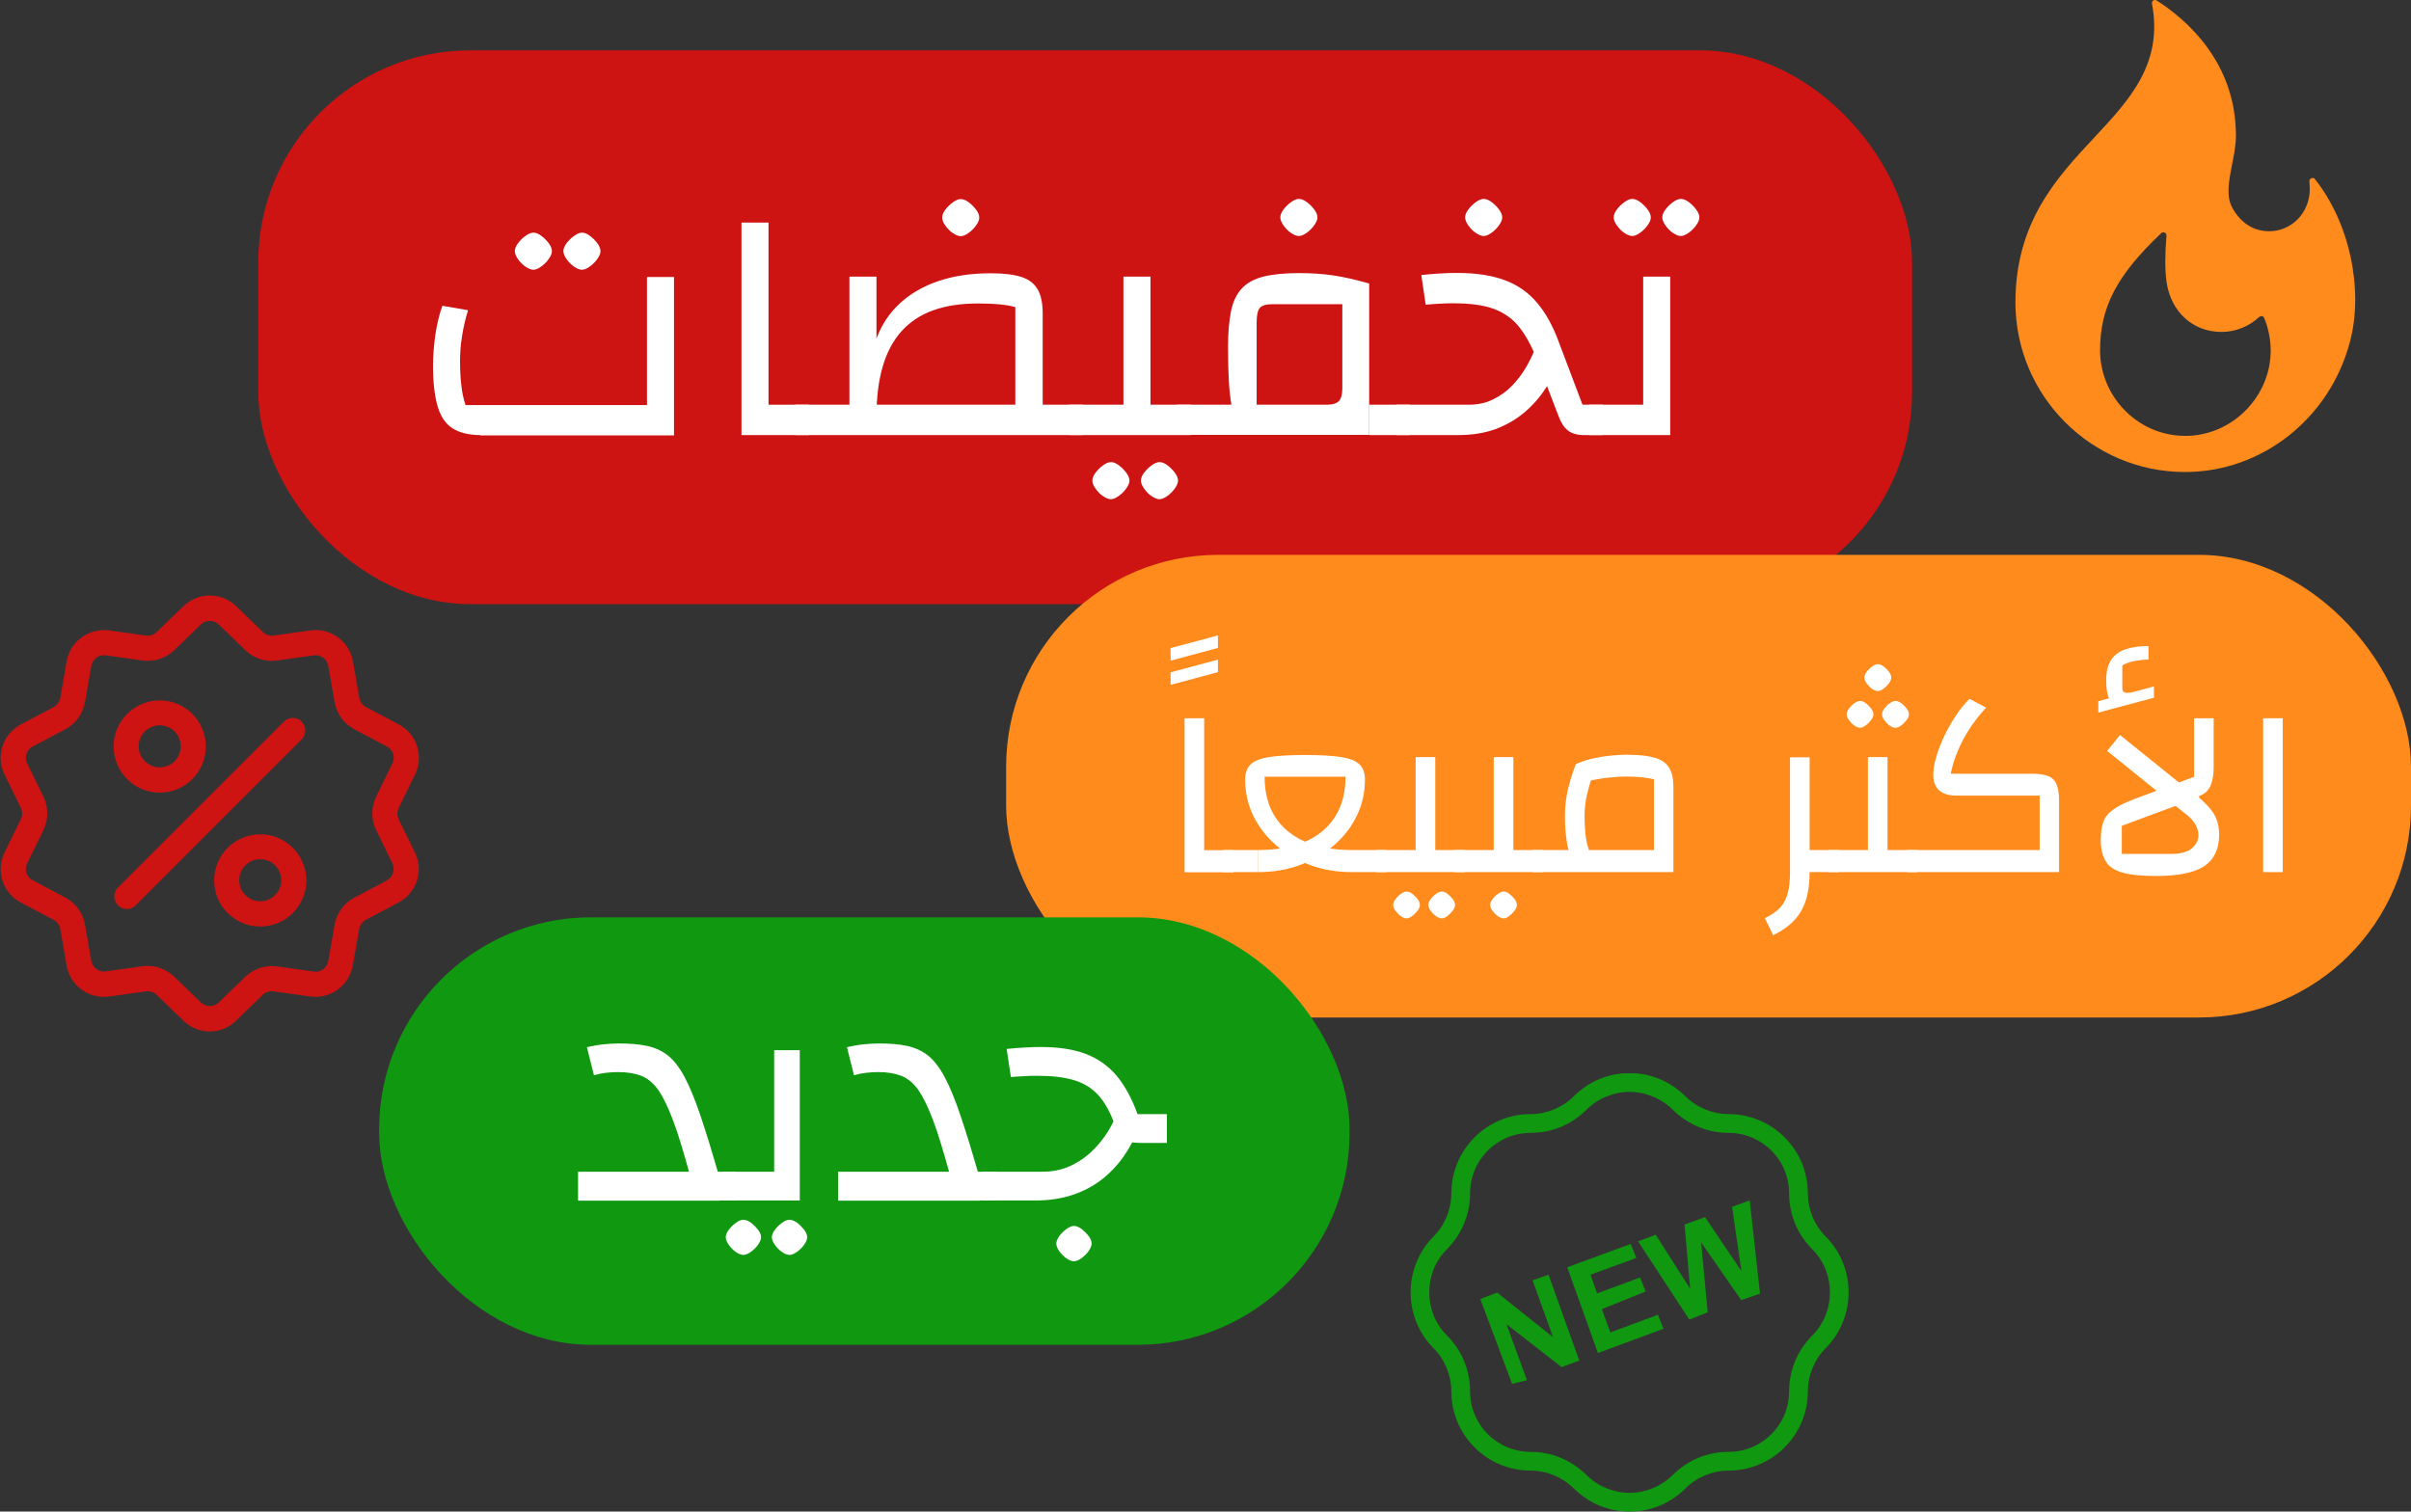 <svg xmlns="http://www.w3.org/2000/svg" xmlns:xlink="http://www.w3.org/1999/xlink" id="Layer_2" data-name="Layer 2" viewBox="0 0 136.47 85.57"><rect x="0" y="0" width="136.47" height="85.57" fill="#333333" stroke="none"/><defs><style> .cls-1 { fill: #fff; } .cls-2 { fill: #ff8b1c; } .cls-3, .cls-4, .cls-5 { fill: none; } .cls-6 { fill: #109910; } .cls-7 { fill: #ce1313; } .cls-4 { clip-path: url(#clippath); } .cls-5 { clip-path: url(#clippath-1); } </style><clipPath id="clippath"><rect class="cls-3" y="33.72" width="23.76" height="24.66"></rect></clipPath><clipPath id="clippath-1"><rect class="cls-3" x="79.84" y="60.76" width="24.81" height="24.81"></rect></clipPath></defs><g id="Layer_1-2" data-name="Layer 1"><rect class="cls-7" x="14.62" y="2.85" width="93.61" height="31.35" rx="12" ry="12"></rect><g><path class="cls-1" d="m27.19,24.63c-.65,0-1.17-.13-1.57-.38s-.68-.67-.85-1.25c-.17-.58-.26-1.35-.26-2.3,0-.57.05-1.17.14-1.8.1-.63.23-1.16.39-1.59l1.45.25c-.15.51-.27,1.01-.34,1.49-.08.48-.11.94-.11,1.36,0,.52.02.98.07,1.38.04.4.12.78.24,1.14h10.27v-7.25h1.53v8.97h-10.96Zm3-9.36c-.13,0-.27-.06-.44-.17-.17-.12-.31-.26-.43-.43-.12-.17-.18-.32-.18-.45,0-.14.06-.29.18-.45.12-.16.26-.3.43-.42.17-.12.31-.18.44-.18.14,0,.29.06.45.18s.3.26.42.42.18.31.18.45c0,.13-.06.27-.18.44s-.26.31-.43.43c-.17.12-.31.18-.44.18Zm2.75,0c-.13,0-.27-.06-.44-.17-.17-.12-.31-.26-.43-.43-.12-.17-.18-.32-.18-.45,0-.14.06-.29.18-.45.12-.16.26-.3.43-.42.17-.12.31-.18.44-.18.14,0,.29.06.45.18s.3.26.42.42.18.31.18.45c0,.13-.06.27-.18.44s-.26.31-.43.43c-.17.12-.31.18-.44.18Z"></path><path class="cls-1" d="m41.97,24.63v-12.03h1.53v10.31h2.29v1.72h-3.82Z"></path><path class="cls-1" d="m61.29,22.91v1.72h-16.27v-1.72h16.27Zm-3.82.69v-6.21c-.45-.14-1.15-.21-2.12-.21-1.95,0-3.39.52-4.33,1.58-.94,1.05-1.41,2.66-1.41,4.84h-1.53v-7.94h1.53v3.51c.29-.79.74-1.46,1.34-2.01.6-.55,1.33-.97,2.2-1.26s1.84-.43,2.92-.43c.74,0,1.32.07,1.75.21.43.14.73.38.92.71s.28.79.28,1.37v5.84h-1.53Zm-3.09-10.23c-.13,0-.27-.06-.44-.17-.17-.11-.31-.26-.43-.43-.12-.17-.18-.32-.18-.45,0-.14.06-.29.18-.45.12-.16.26-.3.43-.42.17-.12.31-.18.44-.18.14,0,.29.06.45.18.16.12.3.26.42.42.12.16.18.31.18.45,0,.13-.06.27-.18.44-.12.17-.26.31-.43.43s-.31.18-.44.18Z"></path><path class="cls-1" d="m65.11,22.91h2.29v1.72h-6.87v-1.72h3.06v-7.25h1.53v7.25Zm-2.23,5.35c-.13,0-.27-.06-.44-.17s-.31-.26-.43-.43-.18-.32-.18-.45c0-.14.06-.29.18-.45s.26-.3.43-.42.31-.18.44-.18c.14,0,.29.06.45.18.16.12.3.26.42.42.12.16.18.31.18.45,0,.13-.06.27-.18.44-.12.17-.26.31-.43.43s-.31.18-.44.18Zm2.75,0c-.13,0-.27-.06-.44-.17s-.31-.26-.43-.43-.18-.32-.18-.45c0-.14.06-.29.18-.45s.26-.3.43-.42.31-.18.44-.18c.14,0,.29.06.45.18.16.12.3.26.42.42.12.16.18.31.18.45,0,.13-.06.27-.18.44-.12.17-.26.31-.43.43s-.31.18-.44.18Z"></path><path class="cls-1" d="m66.64,22.91h3.06c-.06-.36-.11-.78-.14-1.28-.03-.5-.05-1.15-.05-1.97s.06-1.51.17-2.05c.11-.54.32-.97.61-1.28.29-.31.7-.54,1.22-.67s1.19-.2,2-.2c.7,0,1.35.04,1.95.13.6.09,1.28.24,2.04.46v8.57h-10.86v-1.72Zm8.46,0c.33,0,.56-.07.69-.21.13-.14.19-.39.19-.74v-4.74h-3.97c-.34,0-.58.07-.7.21-.12.14-.18.42-.18.84v4.64h3.97Zm-1.58-9.55c-.13,0-.27-.06-.44-.17-.17-.11-.31-.26-.43-.43s-.18-.32-.18-.45c0-.14.06-.29.18-.45.12-.16.26-.3.43-.42.17-.12.31-.18.44-.18.14,0,.29.06.45.18.16.12.3.26.42.42.12.16.18.31.18.45,0,.13-.06.27-.18.44-.12.17-.26.31-.43.43-.17.12-.31.18-.44.18Zm3.99,9.55h2.29v1.72h-2.29v-1.72Z"></path><path class="cls-1" d="m86.97,19.57l1.41.61c-.23.64-.52,1.23-.87,1.77-.35.54-.76,1.01-1.24,1.41-.48.4-1.02.71-1.64.94-.62.22-1.32.33-2.11.33h-3.49v-1.72h4.12c.51,0,.97-.1,1.38-.31.41-.2.78-.47,1.09-.8.31-.33.58-.69.8-1.08.22-.39.4-.77.54-1.16Zm2.6,3.34h1.15v1.72h-1.07c-.38,0-.68-.09-.9-.26-.22-.17-.39-.44-.53-.81l-1.32-3.44c-.31-.74-.65-1.32-1.03-1.75s-.86-.73-1.42-.92-1.29-.28-2.17-.28c-.24,0-.49,0-.75.02-.26.01-.54.03-.83.06l-.25-1.68c.37-.04.72-.07,1.06-.09.34-.02.66-.03.96-.03,1.07,0,1.97.14,2.7.41.73.27,1.35.7,1.84,1.29.5.59.92,1.36,1.26,2.31l1.3,3.44Zm-5.59-9.55c-.13,0-.27-.06-.44-.17-.17-.11-.31-.26-.43-.43-.12-.17-.18-.32-.18-.45,0-.14.06-.29.18-.45.12-.16.26-.3.43-.42.17-.12.31-.18.44-.18.14,0,.29.06.45.18.16.12.3.26.42.42.12.16.18.31.18.45,0,.13-.06.27-.18.44-.12.17-.26.31-.43.43s-.31.18-.44.18Z"></path><path class="cls-1" d="m89.95,24.63v-1.72h3.06v-7.25h1.53v8.97h-4.58Zm2.44-11.27c-.13,0-.27-.06-.44-.17-.17-.11-.31-.26-.43-.43-.12-.17-.18-.32-.18-.45,0-.14.06-.29.18-.45.12-.16.26-.3.43-.42.17-.12.31-.18.44-.18.14,0,.29.06.45.18.16.12.3.26.42.42.12.16.18.31.18.45,0,.13-.06.27-.18.44-.12.17-.26.31-.43.43-.17.12-.31.18-.44.18Zm2.75,0c-.13,0-.27-.06-.44-.17-.17-.11-.31-.26-.43-.43-.12-.17-.18-.32-.18-.45,0-.14.06-.29.18-.45.12-.16.26-.3.43-.42.17-.12.31-.18.44-.18.14,0,.29.06.45.18.16.12.3.26.42.42.12.16.18.31.18.45,0,.13-.06.27-.18.44-.12.17-.26.31-.43.43-.17.12-.31.18-.44.18Z"></path></g><rect class="cls-2" x="56.95" y="31.41" width="79.52" height="26.19" rx="12" ry="12"></rect><g><path class="cls-1" d="m66.26,37.4v-.71l2.68-.72v.71l-2.68.72Zm0,1.37v-.71l2.68-.72v.71l-2.68.72Z"></path><path class="cls-1" d="m67.05,49.37v-8.71h1.11v7.47h1.66v1.25h-2.77Z"></path><path class="cls-1" d="m69.26,48.12h1.94v1.25h-1.94v-1.25Zm2.32-4.15c0,.88.19,1.63.58,2.25s.95,1.09,1.69,1.42c.74.32,1.63.48,2.68.48v1.25c-.85,0-1.64-.13-2.37-.4-.73-.27-1.38-.64-1.93-1.12s-.98-1.04-1.29-1.67c-.31-.64-.46-1.32-.46-2.06,0-.36.1-.64.3-.84s.54-.34,1.04-.42c.49-.08,1.18-.12,2.05-.12s1.57.04,2.06.12.83.22,1.03.42.3.48.3.84c0,.74-.15,1.42-.46,2.06-.31.64-.74,1.19-1.29,1.67s-1.2.85-1.93,1.12c-.73.27-1.52.4-2.37.4v-1.25c1.05,0,1.95-.16,2.68-.48.74-.32,1.3-.8,1.69-1.42s.58-1.37.58-2.25h-4.56Zm4.95,4.15h1.94v1.25h-1.94v-1.25Z"></path><path class="cls-1" d="m81.24,48.12h1.66v1.25h-4.98v-1.25h2.21v-5.26h1.11v5.26Zm-1.62,3.87c-.09,0-.2-.04-.32-.12-.12-.08-.22-.19-.31-.31-.09-.12-.13-.23-.13-.33,0-.1.04-.21.13-.33.09-.12.19-.22.31-.3.12-.09.23-.13.32-.13.1,0,.21.04.32.13.12.09.22.19.3.3.09.12.13.22.13.33,0,.09-.04.2-.13.32-.09.12-.19.22-.31.31-.12.09-.23.13-.32.13Zm1.99,0c-.09,0-.2-.04-.32-.12-.12-.08-.22-.19-.31-.31-.09-.12-.13-.23-.13-.33,0-.1.04-.21.13-.33.09-.12.19-.22.31-.3.12-.09.23-.13.32-.13.1,0,.21.04.32.13.12.09.22.19.3.3.09.12.13.22.13.33,0,.09-.04.2-.13.32-.09.12-.19.22-.31.31-.12.09-.23.13-.32.13Z"></path><path class="cls-1" d="m85.66,48.12h1.66v1.25h-4.98v-1.25h2.21v-5.26h1.11v5.26Zm-.55,3.87c-.09,0-.2-.04-.32-.12s-.22-.19-.31-.31c-.09-.12-.13-.23-.13-.33,0-.1.04-.21.13-.33.09-.12.19-.22.31-.3.12-.09.23-.13.32-.13.1,0,.21.04.32.13.12.09.22.19.3.3.09.12.13.22.13.33,0,.09-.04.2-.13.32-.09.12-.19.22-.31.31-.12.09-.23.13-.32.13Z"></path><path class="cls-1" d="m92.18,42.73c.63,0,1.13.06,1.5.17s.64.3.8.57c.16.26.24.62.24,1.06v4.84h-7.95v-1.25h6.85v-4c-.22-.06-.45-.09-.69-.12-.24-.02-.52-.04-.84-.04-.37,0-.77.03-1.22.08-.44.06-.86.14-1.26.25l-.43-1.02c.26-.13.56-.23.89-.31.34-.08.69-.14,1.06-.18.37-.04.72-.06,1.05-.06Zm-2.97,6.18c-.26-.29-.43-.68-.51-1.17s-.12-.99-.12-1.53.06-1.03.17-1.52c.12-.49.26-.96.44-1.41l1.04.32c-.16.47-.29.92-.39,1.33-.1.42-.15.85-.15,1.28,0,.33.02.65.05.97s.09.61.18.89c.09.28.21.53.37.75l-1.06.1Z"></path><path class="cls-1" d="m100.37,52.95l-.47-.97c.36-.18.64-.37.85-.59.21-.22.35-.49.44-.82.09-.32.13-.72.13-1.2v-6.5h1.11v6.5c0,.61-.07,1.14-.21,1.58s-.36.83-.66,1.15c-.3.32-.7.6-1.19.84Zm2.05-4.83h1.66v1.25h-1.66v-1.25Z"></path><path class="cls-1" d="m106.84,48.12h1.66v1.25h-4.98v-1.25h2.21v-5.26h1.11v5.26Zm-1.55-6.92c-.09,0-.2-.04-.32-.12-.12-.08-.22-.19-.31-.31-.09-.12-.13-.23-.13-.33,0-.1.04-.21.13-.33s.19-.22.31-.3c.12-.09.23-.13.32-.13.1,0,.21.04.32.13.12.09.22.19.3.3s.13.22.13.33c0,.09-.04.2-.13.32-.09.12-.19.22-.31.31-.12.09-.23.13-.32.13Zm1-2.08c-.09,0-.2-.04-.32-.12-.12-.08-.22-.19-.31-.31-.09-.12-.13-.23-.13-.33,0-.1.04-.21.13-.33.09-.12.19-.22.31-.3.12-.09.23-.13.32-.13.1,0,.21.04.33.13s.22.19.3.3c.09.12.13.22.13.33,0,.09-.04.2-.13.32-.09.12-.19.22-.31.31s-.23.13-.32.13Zm1,2.08c-.09,0-.2-.04-.32-.12-.12-.08-.22-.19-.31-.31-.09-.12-.13-.23-.13-.33,0-.1.04-.21.13-.33.09-.12.19-.22.31-.3.12-.09.23-.13.32-.13.1,0,.21.04.33.13.12.09.22.19.3.3.09.12.13.22.13.33,0,.09-.04.2-.13.32-.09.12-.19.22-.31.31-.12.09-.23.13-.32.13Z"></path><path class="cls-1" d="m107.95,49.37v-1.25h7.5v-3.08h-4.72c-.42,0-.75-.1-.97-.3-.22-.2-.33-.49-.33-.88,0-.3.06-.65.17-1.02s.26-.77.45-1.17c.19-.4.41-.78.65-1.15s.5-.68.78-.96l.94.5c-.26.28-.5.57-.72.88-.22.31-.42.62-.59.95-.17.32-.31.65-.43.97-.12.32-.2.64-.26.94h4.61c.4,0,.7.05.92.14s.37.25.46.46c.09.22.14.52.14.92v4.05h-8.6Z"></path><path class="cls-1" d="m120.73,39.18l1.19-.32v.64l-3.15.84v-.64l.61-.17c-.06-.12-.1-.26-.12-.42-.03-.16-.04-.36-.04-.6,0-.52.1-.91.3-1.19.2-.28.48-.47.84-.58.36-.11.78-.17,1.25-.17v.77c-.26,0-.52.03-.79.08s-.5.14-.69.25v1.22c-.01.17.03.27.13.31.1.04.26.03.49-.03Zm3.46,4.79v-3.31h1.11v2.78c0,.28-.03.52-.08.74s-.13.4-.25.55-.28.26-.49.33v.1c.43.37.73.71.89,1.02.16.31.24.67.24,1.07,0,.81-.28,1.4-.84,1.78-.56.37-1.47.56-2.73.56-.8,0-1.43-.06-1.89-.19-.46-.13-.78-.34-.96-.64s-.28-.7-.28-1.2c0-.43.05-.78.15-1.05s.29-.5.58-.7.7-.4,1.23-.6l3.31-1.23Zm-1.77,1.08l-3.15-2.54.73-.9,3.71,2.99-1.29.46Zm-2.32,3.29h2.79c.54,0,.94-.11,1.18-.32s.37-.46.37-.73c0-.19-.05-.39-.16-.59-.11-.2-.26-.38-.45-.53l-.69-.55-3.04,1.13v1.59Z"></path><path class="cls-1" d="m128.1,49.37v-8.71h1.11v8.71h-1.11Z"></path></g><rect class="cls-6" x="21.46" y="51.93" width="54.93" height="24.2" rx="12" ry="12"></rect><g><path class="cls-1" d="m32.72,67.96v-1.63h6.28c-.33-1.19-.62-2.16-.9-2.9s-.55-1.3-.82-1.7c-.28-.4-.6-.67-.96-.82-.36-.14-.8-.22-1.32-.22-.21,0-.43.01-.69.04s-.48.08-.69.14l-.4-1.59c.31-.07.63-.13.94-.16s.59-.05.83-.05c.64,0,1.19.04,1.64.14s.85.28,1.2.56c.34.28.66.7.95,1.26.29.55.59,1.29.9,2.22.31.92.66,2.07,1.06,3.45v1.27h-8.02Zm7.66-1.63h1.27v1.63h-1.27v-1.63Z"></path><path class="cls-1" d="m40.92,67.96v-1.63h2.9v-6.88h1.45v8.51h-4.35Zm1.16,3.08c-.12,0-.26-.05-.42-.16-.16-.11-.29-.24-.41-.41-.11-.16-.17-.3-.17-.43,0-.13.06-.27.17-.42.11-.15.25-.28.41-.4.16-.12.3-.17.42-.17.13,0,.27.06.43.17.15.11.28.25.4.4.11.15.17.29.17.42,0,.12-.06.26-.17.42-.11.16-.25.29-.41.41-.16.11-.3.17-.42.17Zm2.61,0c-.12,0-.26-.05-.42-.16-.16-.11-.29-.24-.41-.41s-.17-.3-.17-.43c0-.13.06-.27.17-.42.11-.15.25-.28.41-.4.16-.12.3-.17.42-.17.13,0,.27.06.43.17.15.11.28.25.4.4.11.15.17.29.17.42,0,.12-.06.26-.17.42-.11.16-.25.29-.41.41-.16.11-.3.17-.42.17Z"></path><path class="cls-1" d="m47.44,67.96v-1.63h6.28c-.33-1.19-.62-2.16-.9-2.9s-.55-1.3-.82-1.7c-.28-.4-.6-.67-.96-.82-.36-.14-.8-.22-1.32-.22-.21,0-.43.01-.69.04s-.48.08-.69.14l-.4-1.59c.31-.07.63-.13.94-.16s.59-.05.83-.05c.64,0,1.19.04,1.64.14s.85.28,1.2.56c.34.28.66.7.95,1.26.29.55.59,1.29.9,2.22.31.92.66,2.07,1.06,3.45v1.27h-8.02Zm7.66-1.63h1.27v1.63h-1.27v-1.63Z"></path><path class="cls-1" d="m63.17,63.16l1.34.58c-.23.6-.52,1.16-.87,1.67s-.77.96-1.25,1.34-1.04.68-1.67.89c-.63.21-1.34.32-2.14.32h-2.95v-1.63h3.37c.56,0,1.06-.1,1.5-.29.45-.19.84-.45,1.19-.76.34-.31.64-.66.89-1.02.25-.37.44-.73.59-1.1Zm1.21-.09h1.67v1.63h-1.59c-.36,0-.65-.08-.85-.25-.21-.16-.37-.42-.51-.77-.25-.71-.56-1.27-.92-1.67-.36-.4-.82-.69-1.38-.86-.56-.17-1.25-.25-2.08-.25-.23,0-.47,0-.71.02-.25.01-.51.03-.79.05l-.24-1.59c.35-.04.69-.06,1.01-.08.32-.02.62-.03.91-.03,1.01,0,1.87.13,2.55.39s1.27.67,1.74,1.22c.47.56.87,1.29,1.2,2.19Zm-3.59,8.33c-.12,0-.26-.05-.42-.16s-.29-.24-.41-.41c-.11-.16-.17-.3-.17-.43,0-.13.06-.27.17-.43.11-.15.25-.28.41-.4.16-.11.3-.17.42-.17.13,0,.27.06.43.17.15.12.28.25.4.4.11.15.17.29.17.43,0,.12-.06.26-.17.42-.11.16-.25.29-.41.41-.16.11-.3.17-.42.17Z"></path></g><path class="cls-2" d="m131.04,10.14c-.07-.09-.16-.07-.21-.05-.04.02-.13.07-.11.19.01.15.02.3.02.45,0,.63-.25,1.24-.69,1.69-.44.44-1.02.68-1.64.67-.85-.01-1.55-.45-2.03-1.28-.4-.68-.22-1.56-.04-2.49.11-.54.22-1.11.22-1.64,0-4.17-2.81-6.58-4.48-7.65-.03-.02-.07-.03-.1-.03-.05,0-.09.02-.1.03-.04.02-.09.08-.07.18.64,3.4-1.27,5.44-3.29,7.6-2.08,2.23-4.44,4.75-4.44,9.31,0,5.29,4.31,9.6,9.6,9.6,4.36,0,8.2-3.04,9.34-7.39.78-2.97-.04-6.75-1.99-9.19h0Zm-7.12,14.53c-1.33.06-2.59-.42-3.55-1.34-.95-.91-1.5-2.18-1.5-3.49,0-2.45.94-4.25,3.46-6.64.04-.04.08-.05.12-.05.03,0,.06.01.08.02.04.02.11.07.1.18-.09,1.05-.09,1.92,0,2.59.24,1.71,1.49,2.85,3.11,2.85.79,0,1.55-.3,2.13-.84.05-.04.11-.06.17-.05.04,0,.09.03.12.1.24.58.36,1.2.37,1.83,0,2.55-2.06,4.72-4.61,4.84h0Z"></path><g><g class="cls-4"><path class="cls-7" d="m22.57,46.37c-.1-.2-.1-.44,0-.64l.92-1.88c.51-1.05.11-2.3-.92-2.84l-1.85-.98c-.2-.1-.34-.3-.38-.52l-.36-2.06c-.2-1.15-1.26-1.92-2.42-1.76l-2.07.29c-.22.03-.45-.04-.61-.2l-1.51-1.46c-.84-.81-2.15-.81-2.99,0l-1.51,1.46c-.16.16-.39.23-.61.2l-2.07-.29c-1.15-.16-2.22.61-2.42,1.76l-.36,2.06c-.04.22-.18.41-.38.52l-1.85.98c-1.03.55-1.44,1.8-.92,2.84l.92,1.88c.1.2.1.44,0,.64l-.92,1.88c-.51,1.05-.11,2.3.92,2.84l1.85.98c.2.1.34.3.38.52l.36,2.06c.18,1.05,1.08,1.78,2.11,1.78.1,0,.2,0,.31-.02l2.07-.29c.22-.03.45.04.61.2l1.51,1.46c.42.41.96.61,1.49.61s1.08-.2,1.49-.61l1.51-1.46c.16-.16.38-.23.61-.2l2.07.29c1.15.16,2.22-.61,2.42-1.76l.36-2.06c.04-.22.18-.41.38-.52l1.85-.98c1.03-.55,1.44-1.8.92-2.84l-.92-1.88Zm-.67,3.47l-1.85.98c-.59.31-.99.87-1.11,1.53l-.36,2.06c-.07.39-.43.65-.82.59l-2.07-.29c-.66-.09-1.32.12-1.8.58l-1.51,1.46c-.28.27-.73.27-1.01,0l-1.51-1.46c-.41-.39-.94-.61-1.49-.61-.1,0-.2,0-.31.02l-2.07.29c-.39.06-.75-.21-.82-.59l-.36-2.06c-.12-.66-.52-1.21-1.11-1.53l-1.85-.98c-.35-.18-.49-.61-.31-.96l.92-1.88c.29-.6.29-1.29,0-1.89l-.92-1.88c-.17-.35-.04-.78.31-.96l1.85-.98c.59-.31.99-.87,1.11-1.53l.36-2.06c.07-.39.43-.65.82-.59l2.07.29c.66.09,1.32-.12,1.8-.58l1.51-1.46c.28-.27.73-.27,1.01,0l1.51,1.46c.48.46,1.13.68,1.8.58l2.07-.29c.39-.06.75.21.82.59l.36,2.06c.12.66.52,1.21,1.11,1.53l1.85.98c.35.18.49.61.31.96l-.92,1.88c-.29.6-.29,1.29,0,1.89l.92,1.88c.17.35.04.78-.31.96h0Z"></path></g><path class="cls-7" d="m17.08,40.85c-.28-.28-.73-.28-1.01,0l-9.39,9.39c-.28.28-.28.73,0,1.01.13.13.31.21.5.21.18,0,.36-.07.5-.21l9.39-9.39c.28-.28.28-.73,0-1.01h0Zm-8.04-1.2c-1.44,0-2.61,1.17-2.61,2.61s1.17,2.61,2.61,2.61,2.61-1.17,2.61-2.61-1.17-2.61-2.61-2.61h0Zm0,3.79c-.65,0-1.19-.53-1.19-1.19s.53-1.19,1.19-1.19,1.19.53,1.19,1.19-.53,1.19-1.19,1.19h0Zm5.69,3.79c-1.44,0-2.61,1.17-2.61,2.61s1.17,2.61,2.61,2.61,2.61-1.17,2.61-2.61-1.17-2.61-2.61-2.61h0Zm0,3.79c-.65,0-1.19-.53-1.19-1.19s.53-1.19,1.19-1.19,1.19.53,1.19,1.19-.53,1.19-1.19,1.19h0Z"></path></g><g><g class="cls-5"><path class="cls-6" d="m92.24,85.57c-1.21,0-2.32-.48-3.17-1.32-.63-.63-1.53-1-2.43-1-2.48,0-4.49-2.01-4.49-4.49,0-.9-.37-1.8-1-2.43-1.74-1.74-1.74-4.59,0-6.34.63-.63,1-1.53,1-2.43,0-2.48,2.01-4.49,4.49-4.49.9,0,1.8-.37,2.43-1,.84-.84,1.95-1.32,3.17-1.32s2.32.48,3.17,1.32c.63.63,1.53,1,2.43,1,2.48,0,4.49,2.01,4.49,4.49,0,.9.37,1.8,1,2.43,1.74,1.74,1.74,4.59,0,6.34-.63.63-1,1.53-1,2.43,0,2.48-2.01,4.49-4.49,4.49-.9,0-1.8.37-2.43,1-.84.84-1.95,1.32-3.17,1.32h0Zm0-23.76c-.9,0-1.8.37-2.43,1-.84.84-1.95,1.32-3.17,1.32-1.9,0-3.43,1.53-3.43,3.43,0,1.21-.48,2.32-1.32,3.17-1.32,1.32-1.32,3.54,0,4.86.84.84,1.32,1.95,1.32,3.17,0,1.9,1.53,3.43,3.43,3.43,1.21,0,2.32.48,3.17,1.32.63.63,1.53,1,2.43,1s1.8-.37,2.43-1c.84-.84,1.95-1.32,3.17-1.32,1.9,0,3.43-1.53,3.43-3.43,0-1.21.48-2.32,1.32-3.17,1.32-1.32,1.32-3.54,0-4.86-.84-.84-1.32-1.95-1.32-3.17,0-1.9-1.53-3.43-3.43-3.43-1.21,0-2.32-.48-3.17-1.32-.63-.63-1.53-1-2.43-1h0Z"></path></g><path class="cls-6" d="m85.59,78.34l-1.8-4.8.95-.37,3.17,2.53-1.16-3.22.9-.32,1.74,4.86-1,.37-3.12-2.43,1.16,3.17-.84.21Zm4.86-1.74l-1.74-4.86,3.59-1.32.32.79-2.59.95.37,1.06,2.43-.9.32.79-2.48,1,.48,1.32,2.69-1,.32.79-3.7,1.37Zm5.17-1.9l-2.9-4.43,1-.37,1.95,3.06-.32-3.64,1.16-.42,2.06,3.06-.53-3.64,1-.37.58,5.28-1.06.37-2.27-3.27.37,3.96-1.06.42Z"></path></g></g></svg>